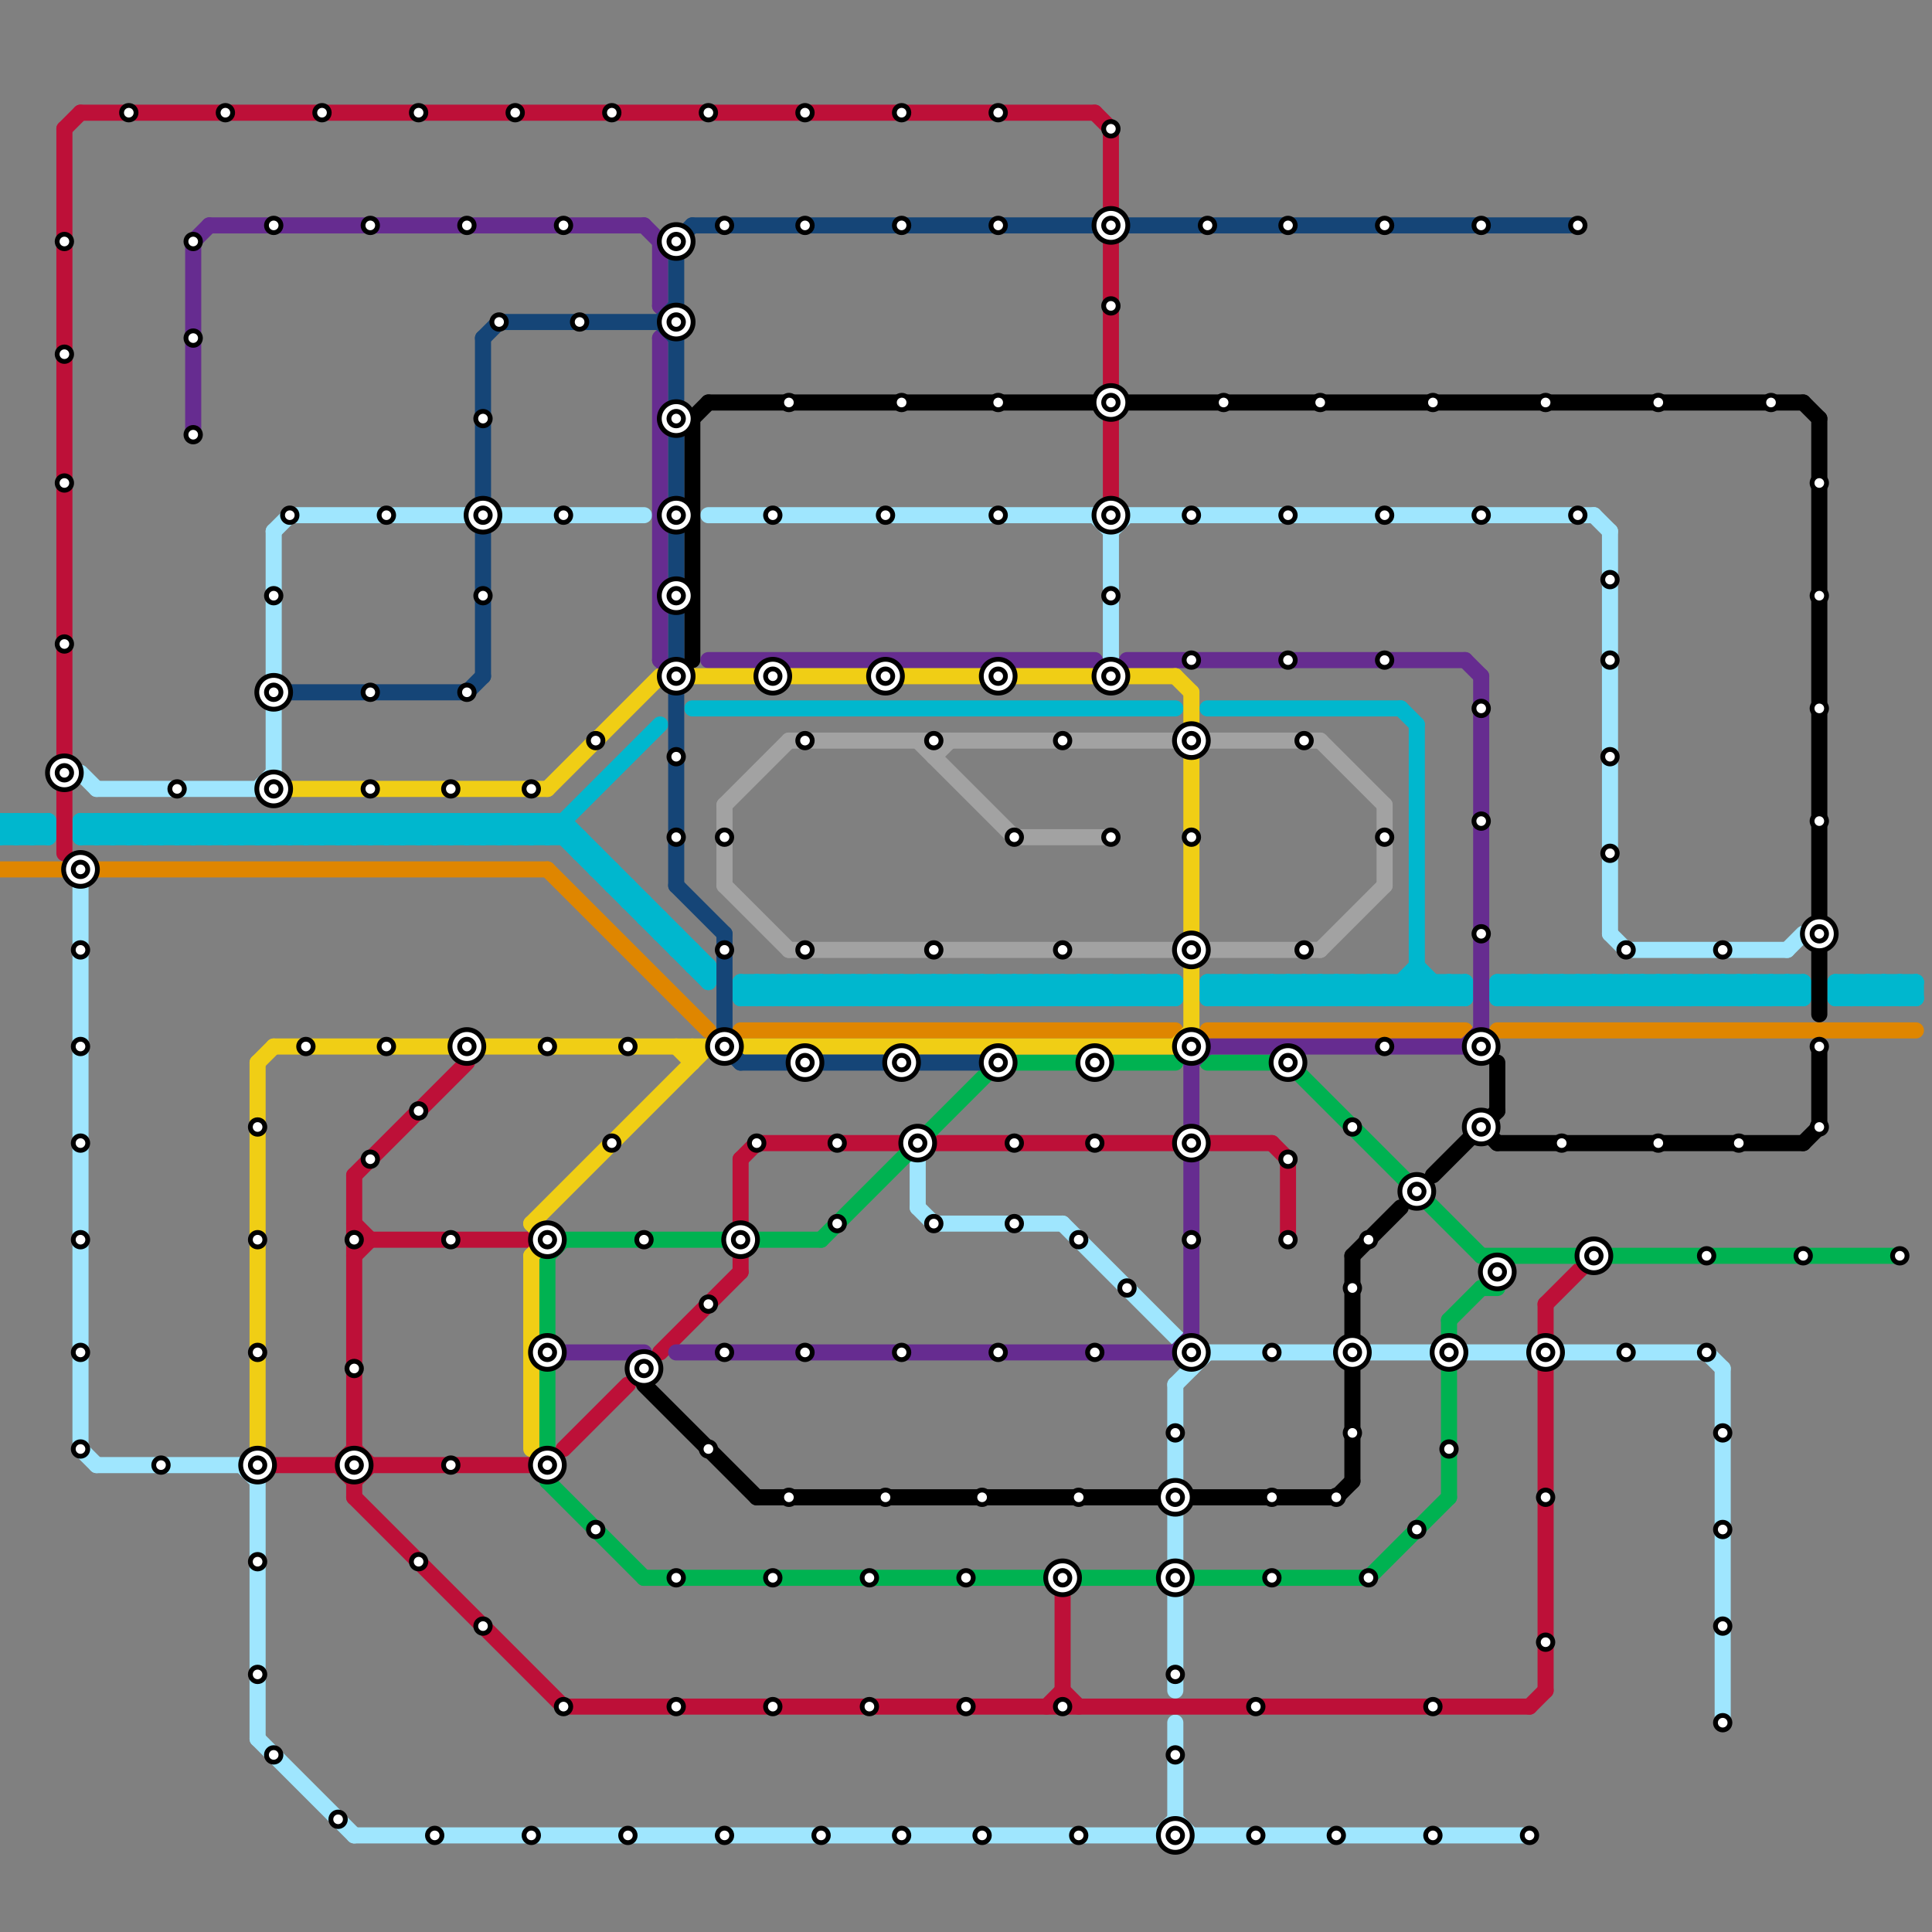 
<svg version="1.1" xmlns="http://www.w3.org/2000/svg" viewBox="0 0 120 120">
<rect x="0" y="0" width="120" height="120" fill="#808080" stroke="none"/>
<style>text { font: 1px Helvetica; font-weight: 600; white-space: pre; dominant-baseline: central; } line { stroke-width: 1; fill: none; stroke-linecap: round; stroke-linejoin: round; } .c0 { stroke: #00b7ce } .c1 { stroke: #df8600 } .c2 { stroke: #9fe6fe } .c3 { stroke: #bd1038 } .c4 { stroke: #000000 } .c5 { stroke: #00b251 } .c6 { stroke: #662c90 } .c7 { stroke: #f0ce15 } .c8 { stroke: #154577 } .c9 { stroke: #ffffff } .c10 { stroke: #a2a2a2 }</style><defs><g id="wm-xf"><circle r="1.2" fill="#000"/><circle r="0.9" fill="#fff"/><circle r="0.6" fill="#000"/><circle r="0.3" fill="#fff"/></g><g id="wm"><circle r="0.6" fill="#000"/><circle r="0.3" fill="#fff"/></g></defs><line class="c0" x1="27" y1="52" x2="28" y2="51"/><line class="c0" x1="70" y1="61" x2="70" y2="62"/><line class="c0" x1="64" y1="61" x2="65" y2="62"/><line class="c0" x1="36" y1="52" x2="36" y2="53"/><line class="c0" x1="95" y1="61" x2="96" y2="62"/><line class="c0" x1="100" y1="62" x2="101" y2="61"/><line class="c0" x1="88" y1="61" x2="89" y2="62"/><line class="c0" x1="27" y1="51" x2="28" y2="52"/><line class="c0" x1="86" y1="62" x2="88" y2="60"/><line class="c0" x1="65" y1="61" x2="65" y2="62"/><line class="c0" x1="35" y1="51" x2="35" y2="52"/><line class="c0" x1="10" y1="51" x2="10" y2="52"/><line class="c0" x1="95" y1="62" x2="96" y2="61"/><line class="c0" x1="60" y1="61" x2="60" y2="62"/><line class="c0" x1="30" y1="51" x2="30" y2="52"/><line class="c0" x1="97" y1="62" x2="98" y2="61"/><line class="c0" x1="75" y1="61" x2="75" y2="62"/><line class="c0" x1="9" y1="51" x2="10" y2="52"/><line class="c0" x1="42" y1="59" x2="43" y2="59"/><line class="c0" x1="41" y1="58" x2="42" y2="58"/><line class="c0" x1="108" y1="61" x2="109" y2="62"/><line class="c0" x1="83" y1="61" x2="84" y2="62"/><line class="c0" x1="88" y1="62" x2="89" y2="61"/><line class="c0" x1="78" y1="61" x2="78" y2="62"/><line class="c0" x1="85" y1="61" x2="86" y2="62"/><line class="c0" x1="72" y1="61" x2="73" y2="62"/><line class="c0" x1="53" y1="61" x2="53" y2="62"/><line class="c0" x1="115" y1="62" x2="116" y2="61"/><line class="c0" x1="90" y1="62" x2="91" y2="61"/><line class="c0" x1="108" y1="62" x2="109" y2="61"/><line class="c0" x1="55" y1="61" x2="55" y2="62"/><line class="c0" x1="96" y1="61" x2="97" y2="62"/><line class="c0" x1="7" y1="52" x2="8" y2="51"/><line class="c0" x1="7" y1="51" x2="7" y2="52"/><line class="c0" x1="34" y1="51" x2="34" y2="52"/><line class="c0" x1="98" y1="61" x2="99" y2="62"/><line class="c0" x1="21" y1="52" x2="22" y2="51"/><line class="c0" x1="66" y1="61" x2="66" y2="62"/><line class="c0" x1="25" y1="51" x2="26" y2="52"/><line class="c0" x1="12" y1="51" x2="13" y2="52"/><line class="c0" x1="109" y1="61" x2="110" y2="62"/><line class="c0" x1="47" y1="61" x2="48" y2="62"/><line class="c0" x1="84" y1="61" x2="85" y2="62"/><line class="c0" x1="80" y1="61" x2="80" y2="62"/><line class="c0" x1="52" y1="62" x2="53" y2="61"/><line class="c0" x1="111" y1="61" x2="112" y2="62"/><line class="c0" x1="79" y1="61" x2="79" y2="62"/><line class="c0" x1="86" y1="61" x2="87" y2="62"/><line class="c0" x1="13" y1="51" x2="14" y2="52"/><line class="c0" x1="116" y1="62" x2="117" y2="61"/><line class="c0" x1="81" y1="61" x2="81" y2="62"/><line class="c0" x1="11" y1="52" x2="12" y2="51"/><line class="c0" x1="26" y1="51" x2="26" y2="52"/><line class="c0" x1="8" y1="51" x2="8" y2="52"/><line class="c0" x1="41" y1="57" x2="41" y2="58"/><line class="c0" x1="23" y1="52" x2="24" y2="51"/><line class="c0" x1="39" y1="56" x2="40" y2="56"/><line class="c0" x1="104" y1="61" x2="105" y2="62"/><line class="c0" x1="63" y1="62" x2="64" y2="61"/><line class="c0" x1="38" y1="54" x2="38" y2="55"/><line class="c0" x1="109" y1="62" x2="110" y2="61"/><line class="c0" x1="99" y1="61" x2="99" y2="62"/><line class="c0" x1="106" y1="61" x2="107" y2="62"/><line class="c0" x1="46" y1="62" x2="47" y2="61"/><line class="c0" x1="111" y1="62" x2="112" y2="61"/><line class="c0" x1="16" y1="52" x2="17" y2="51"/><line class="c0" x1="34" y1="52" x2="41" y2="45"/><line class="c0" x1="76" y1="61" x2="76" y2="62"/><line class="c0" x1="94" y1="61" x2="94" y2="62"/><line class="c0" x1="101" y1="61" x2="102" y2="62"/><line class="c0" x1="33" y1="51" x2="34" y2="52"/><line class="c0" x1="117" y1="61" x2="118" y2="62"/><line class="c0" x1="106" y1="62" x2="107" y2="61"/><line class="c0" x1="21" y1="51" x2="21" y2="52"/><line class="c0" x1="28" y1="51" x2="29" y2="52"/><line class="c0" x1="32" y1="51" x2="32" y2="52"/><line class="c0" x1="68" y1="62" x2="69" y2="61"/><line class="c0" x1="23" y1="51" x2="23" y2="52"/><line class="c0" x1="1" y1="51" x2="2" y2="52"/><line class="c0" x1="117" y1="62" x2="118" y2="61"/><line class="c0" x1="54" y1="61" x2="55" y2="62"/><line class="c0" x1="19" y1="52" x2="20" y2="51"/><line class="c0" x1="6" y1="52" x2="7" y2="51"/><line class="c0" x1="87" y1="61" x2="87" y2="62"/><line class="c0" x1="59" y1="62" x2="60" y2="61"/><line class="c0" x1="88" y1="60" x2="90" y2="62"/><line class="c0" x1="97" y1="61" x2="97" y2="62"/><line class="c0" x1="49" y1="61" x2="49" y2="62"/><line class="c0" x1="105" y1="61" x2="106" y2="62"/><line class="c0" x1="40" y1="56" x2="40" y2="57"/><line class="c0" x1="32" y1="52" x2="33" y2="51"/><line class="c0" x1="48" y1="62" x2="49" y2="61"/><line class="c0" x1="100" y1="61" x2="100" y2="62"/><line class="c0" x1="107" y1="61" x2="108" y2="62"/><line class="c0" x1="50" y1="61" x2="50" y2="62"/><line class="c0" x1="115" y1="61" x2="115" y2="62"/><line class="c0" x1="87" y1="62" x2="88" y2="61"/><line class="c0" x1="17" y1="52" x2="18" y2="51"/><line class="c0" x1="102" y1="61" x2="102" y2="62"/><line class="c0" x1="77" y1="62" x2="78" y2="61"/><line class="c0" x1="14" y1="51" x2="15" y2="52"/><line class="c0" x1="75" y1="61" x2="91" y2="61"/><line class="c0" x1="77" y1="61" x2="77" y2="62"/><line class="c0" x1="51" y1="62" x2="52" y2="61"/><line class="c0" x1="11" y1="51" x2="12" y2="52"/><line class="c0" x1="56" y1="61" x2="57" y2="62"/><line class="c0" x1="37" y1="53" x2="37" y2="54"/><line class="c0" x1="67" y1="62" x2="68" y2="61"/><line class="c0" x1="61" y1="62" x2="62" y2="61"/><line class="c0" x1="63" y1="61" x2="63" y2="62"/><line class="c0" x1="70" y1="61" x2="71" y2="62"/><line class="c0" x1="57" y1="61" x2="58" y2="62"/><line class="c0" x1="22" y1="52" x2="23" y2="51"/><line class="c0" x1="75" y1="62" x2="76" y2="61"/><line class="c0" x1="90" y1="61" x2="90" y2="62"/><line class="c0" x1="62" y1="62" x2="63" y2="61"/><line class="c0" x1="20" y1="51" x2="21" y2="52"/><line class="c0" x1="17" y1="51" x2="17" y2="52"/><line class="c0" x1="52" y1="61" x2="52" y2="62"/><line class="c0" x1="98" y1="62" x2="99" y2="61"/><line class="c0" x1="89" y1="62" x2="90" y2="61"/><line class="c0" x1="76" y1="62" x2="77" y2="61"/><line class="c0" x1="75" y1="61" x2="76" y2="62"/><line class="c0" x1="116" y1="61" x2="116" y2="62"/><line class="c0" x1="103" y1="61" x2="103" y2="62"/><line class="c0" x1="110" y1="61" x2="111" y2="62"/><line class="c0" x1="15" y1="51" x2="16" y2="52"/><line class="c0" x1="118" y1="62" x2="119" y2="61"/><line class="c0" x1="33" y1="52" x2="34" y2="51"/><line class="c0" x1="118" y1="61" x2="118" y2="62"/><line class="c0" x1="93" y1="62" x2="94" y2="61"/><line class="c0" x1="30" y1="51" x2="31" y2="52"/><line class="c0" x1="20" y1="52" x2="21" y2="51"/><line class="c0" x1="0" y1="52" x2="3" y2="52"/><line class="c0" x1="96" y1="61" x2="96" y2="62"/><line class="c0" x1="71" y1="61" x2="71" y2="62"/><line class="c0" x1="58" y1="61" x2="58" y2="62"/><line class="c0" x1="65" y1="61" x2="66" y2="62"/><line class="c0" x1="83" y1="62" x2="84" y2="61"/><line class="c0" x1="98" y1="61" x2="98" y2="62"/><line class="c0" x1="80" y1="61" x2="81" y2="62"/><line class="c0" x1="10" y1="51" x2="11" y2="52"/><line class="c0" x1="64" y1="62" x2="65" y2="61"/><line class="c0" x1="48" y1="61" x2="48" y2="62"/><line class="c0" x1="60" y1="61" x2="61" y2="62"/><line class="c0" x1="93" y1="61" x2="93" y2="62"/><line class="c0" x1="65" y1="62" x2="66" y2="61"/><line class="c0" x1="0" y1="51" x2="0" y2="52"/><line class="c0" x1="80" y1="62" x2="81" y2="61"/><line class="c0" x1="2" y1="51" x2="2" y2="52"/><line class="c0" x1="29" y1="51" x2="29" y2="52"/><line class="c0" x1="96" y1="62" x2="97" y2="61"/><line class="c0" x1="31" y1="51" x2="31" y2="52"/><line class="c0" x1="75" y1="44" x2="87" y2="44"/><line class="c0" x1="6" y1="51" x2="6" y2="52"/><line class="c0" x1="78" y1="61" x2="79" y2="62"/><line class="c0" x1="59" y1="61" x2="59" y2="62"/><line class="c0" x1="119" y1="61" x2="119" y2="62"/><line class="c0" x1="53" y1="61" x2="54" y2="62"/><line class="c0" x1="46" y1="61" x2="46" y2="62"/><line class="c0" x1="93" y1="61" x2="112" y2="61"/><line class="c0" x1="55" y1="61" x2="56" y2="62"/><line class="c0" x1="60" y1="62" x2="61" y2="61"/><line class="c0" x1="73" y1="61" x2="73" y2="62"/><line class="c0" x1="40" y1="57" x2="41" y2="57"/><line class="c0" x1="7" y1="51" x2="8" y2="52"/><line class="c0" x1="24" y1="51" x2="24" y2="52"/><line class="c0" x1="85" y1="62" x2="86" y2="61"/><line class="c0" x1="112" y1="61" x2="112" y2="62"/><line class="c0" x1="84" y1="62" x2="85" y2="61"/><line class="c0" x1="42" y1="58" x2="42" y2="59"/><line class="c0" x1="81" y1="61" x2="82" y2="62"/><line class="c0" x1="68" y1="61" x2="68" y2="62"/><line class="c0" x1="8" y1="51" x2="9" y2="52"/><line class="c0" x1="114" y1="62" x2="115" y2="61"/><line class="c0" x1="114" y1="61" x2="114" y2="62"/><line class="c0" x1="19" y1="51" x2="19" y2="52"/><line class="c0" x1="26" y1="51" x2="27" y2="52"/><line class="c0" x1="44" y1="60" x2="44" y2="61"/><line class="c0" x1="66" y1="61" x2="67" y2="62"/><line class="c0" x1="51" y1="61" x2="51" y2="62"/><line class="c0" x1="3" y1="51" x2="3" y2="52"/><line class="c0" x1="87" y1="44" x2="88" y2="45"/><line class="c0" x1="18" y1="52" x2="19" y2="51"/><line class="c0" x1="5" y1="51" x2="35" y2="51"/><line class="c0" x1="99" y1="61" x2="100" y2="62"/><line class="c0" x1="67" y1="61" x2="67" y2="62"/><line class="c0" x1="61" y1="61" x2="61" y2="62"/><line class="c0" x1="104" y1="62" x2="105" y2="61"/><line class="c0" x1="9" y1="52" x2="10" y2="51"/><line class="c0" x1="79" y1="61" x2="80" y2="62"/><line class="c0" x1="43" y1="60" x2="44" y2="60"/><line class="c0" x1="69" y1="61" x2="69" y2="62"/><line class="c0" x1="94" y1="61" x2="95" y2="62"/><line class="c0" x1="62" y1="61" x2="62" y2="62"/><line class="c0" x1="99" y1="62" x2="100" y2="61"/><line class="c0" x1="64" y1="61" x2="64" y2="62"/><line class="c0" x1="101" y1="62" x2="102" y2="61"/><line class="c0" x1="21" y1="51" x2="22" y2="52"/><line class="c0" x1="93" y1="62" x2="112" y2="62"/><line class="c0" x1="16" y1="51" x2="16" y2="52"/><line class="c0" x1="23" y1="51" x2="24" y2="52"/><line class="c0" x1="27" y1="51" x2="27" y2="52"/><line class="c0" x1="18" y1="51" x2="18" y2="52"/><line class="c0" x1="1" y1="52" x2="2" y2="51"/><line class="c0" x1="76" y1="61" x2="77" y2="62"/><line class="c0" x1="22" y1="51" x2="22" y2="52"/><line class="c0" x1="0" y1="51" x2="3" y2="51"/><line class="c0" x1="9" y1="51" x2="9" y2="52"/><line class="c0" x1="100" y1="61" x2="101" y2="62"/><line class="c0" x1="39" y1="55" x2="39" y2="56"/><line class="c0" x1="11" y1="51" x2="11" y2="52"/><line class="c0" x1="108" y1="61" x2="108" y2="62"/><line class="c0" x1="105" y1="62" x2="106" y2="61"/><line class="c0" x1="95" y1="61" x2="95" y2="62"/><line class="c0" x1="32" y1="51" x2="33" y2="52"/><line class="c0" x1="102" y1="61" x2="103" y2="62"/><line class="c0" x1="89" y1="61" x2="89" y2="62"/><line class="c0" x1="17" y1="51" x2="18" y2="52"/><line class="c0" x1="25" y1="52" x2="26" y2="51"/><line class="c0" x1="107" y1="62" x2="108" y2="61"/><line class="c0" x1="12" y1="52" x2="13" y2="51"/><line class="c0" x1="72" y1="62" x2="73" y2="61"/><line class="c0" x1="72" y1="61" x2="72" y2="62"/><line class="c0" x1="97" y1="61" x2="98" y2="62"/><line class="c0" x1="102" y1="62" x2="103" y2="61"/><line class="c0" x1="49" y1="61" x2="50" y2="62"/><line class="c0" x1="82" y1="61" x2="82" y2="62"/><line class="c0" x1="54" y1="62" x2="55" y2="61"/><line class="c0" x1="50" y1="61" x2="51" y2="62"/><line class="c0" x1="46" y1="62" x2="73" y2="62"/><line class="c0" x1="56" y1="62" x2="57" y2="61"/><line class="c0" x1="115" y1="61" x2="116" y2="62"/><line class="c0" x1="83" y1="61" x2="83" y2="62"/><line class="c0" x1="90" y1="61" x2="91" y2="62"/><line class="c0" x1="49" y1="62" x2="50" y2="61"/><line class="c0" x1="52" y1="61" x2="53" y2="62"/><line class="c0" x1="77" y1="61" x2="78" y2="62"/><line class="c0" x1="0" y1="52" x2="1" y2="51"/><line class="c0" x1="85" y1="61" x2="85" y2="62"/><line class="c0" x1="82" y1="62" x2="83" y2="61"/><line class="c0" x1="88" y1="45" x2="88" y2="62"/><line class="c0" x1="35" y1="51" x2="44" y2="60"/><line class="c0" x1="12" y1="51" x2="12" y2="52"/><line class="c0" x1="109" y1="61" x2="109" y2="62"/><line class="c0" x1="47" y1="61" x2="47" y2="62"/><line class="c0" x1="103" y1="61" x2="104" y2="62"/><line class="c0" x1="14" y1="52" x2="15" y2="51"/><line class="c0" x1="111" y1="61" x2="111" y2="62"/><line class="c0" x1="13" y1="52" x2="14" y2="51"/><line class="c0" x1="34" y1="51" x2="44" y2="61"/><line class="c0" x1="13" y1="51" x2="13" y2="52"/><line class="c0" x1="63" y1="61" x2="64" y2="62"/><line class="c0" x1="28" y1="52" x2="29" y2="51"/><line class="c0" x1="50" y1="62" x2="51" y2="61"/><line class="c0" x1="15" y1="52" x2="16" y2="51"/><line class="c0" x1="5" y1="52" x2="36" y2="52"/><line class="c0" x1="5" y1="51" x2="5" y2="52"/><line class="c0" x1="58" y1="61" x2="59" y2="62"/><line class="c0" x1="114" y1="61" x2="119" y2="61"/><line class="c0" x1="91" y1="61" x2="91" y2="62"/><line class="c0" x1="25" y1="51" x2="25" y2="52"/><line class="c0" x1="70" y1="62" x2="71" y2="61"/><line class="c0" x1="57" y1="62" x2="58" y2="61"/><line class="c0" x1="116" y1="61" x2="117" y2="62"/><line class="c0" x1="106" y1="61" x2="106" y2="62"/><line class="c0" x1="84" y1="61" x2="84" y2="62"/><line class="c0" x1="78" y1="62" x2="79" y2="61"/><line class="c0" x1="8" y1="52" x2="9" y2="51"/><line class="c0" x1="2" y1="52" x2="3" y2="51"/><line class="c0" x1="5" y1="51" x2="6" y2="52"/><line class="c0" x1="118" y1="61" x2="119" y2="62"/><line class="c0" x1="71" y1="62" x2="72" y2="61"/><line class="c0" x1="86" y1="61" x2="86" y2="62"/><line class="c0" x1="68" y1="61" x2="69" y2="62"/><line class="c0" x1="10" y1="52" x2="11" y2="51"/><line class="c0" x1="58" y1="62" x2="59" y2="61"/><line class="c0" x1="93" y1="61" x2="94" y2="62"/><line class="c0" x1="46" y1="61" x2="73" y2="61"/><line class="c0" x1="101" y1="61" x2="101" y2="62"/><line class="c0" x1="5" y1="52" x2="6" y2="51"/><line class="c0" x1="31" y1="51" x2="32" y2="52"/><line class="c0" x1="28" y1="51" x2="28" y2="52"/><line class="c0" x1="71" y1="61" x2="72" y2="62"/><line class="c0" x1="46" y1="61" x2="47" y2="62"/><line class="c0" x1="30" y1="52" x2="31" y2="51"/><line class="c0" x1="104" y1="61" x2="104" y2="62"/><line class="c0" x1="38" y1="55" x2="39" y2="55"/><line class="c0" x1="1" y1="51" x2="1" y2="52"/><line class="c0" x1="48" y1="61" x2="49" y2="62"/><line class="c0" x1="75" y1="62" x2="91" y2="62"/><line class="c0" x1="31" y1="52" x2="32" y2="51"/><line class="c0" x1="53" y1="62" x2="54" y2="61"/><line class="c0" x1="47" y1="62" x2="48" y2="61"/><line class="c0" x1="0" y1="51" x2="1" y2="52"/><line class="c0" x1="37" y1="54" x2="38" y2="54"/><line class="c0" x1="33" y1="51" x2="33" y2="52"/><line class="c0" x1="117" y1="61" x2="117" y2="62"/><line class="c0" x1="43" y1="59" x2="43" y2="60"/><line class="c0" x1="2" y1="51" x2="3" y2="52"/><line class="c0" x1="29" y1="51" x2="30" y2="52"/><line class="c0" x1="107" y1="61" x2="107" y2="62"/><line class="c0" x1="6" y1="51" x2="7" y2="52"/><line class="c0" x1="59" y1="61" x2="60" y2="62"/><line class="c0" x1="24" y1="52" x2="25" y2="51"/><line class="c0" x1="14" y1="51" x2="14" y2="52"/><line class="c0" x1="81" y1="62" x2="82" y2="61"/><line class="c0" x1="114" y1="62" x2="119" y2="62"/><line class="c0" x1="61" y1="61" x2="62" y2="62"/><line class="c0" x1="26" y1="52" x2="27" y2="51"/><line class="c0" x1="110" y1="62" x2="111" y2="61"/><line class="c0" x1="66" y1="62" x2="67" y2="61"/><line class="c0" x1="54" y1="61" x2="54" y2="62"/><line class="c0" x1="24" y1="51" x2="25" y2="52"/><line class="c0" x1="56" y1="61" x2="56" y2="62"/><line class="c0" x1="105" y1="61" x2="105" y2="62"/><line class="c0" x1="87" y1="61" x2="88" y2="62"/><line class="c0" x1="29" y1="52" x2="30" y2="51"/><line class="c0" x1="55" y1="62" x2="56" y2="61"/><line class="c0" x1="114" y1="61" x2="115" y2="62"/><line class="c0" x1="19" y1="51" x2="20" y2="52"/><line class="c0" x1="79" y1="62" x2="80" y2="61"/><line class="c0" x1="57" y1="61" x2="57" y2="62"/><line class="c0" x1="103" y1="62" x2="104" y2="61"/><line class="c0" x1="51" y1="61" x2="52" y2="62"/><line class="c0" x1="94" y1="62" x2="95" y2="61"/><line class="c0" x1="69" y1="62" x2="70" y2="61"/><line class="c0" x1="16" y1="51" x2="17" y2="52"/><line class="c0" x1="20" y1="51" x2="20" y2="52"/><line class="c0" x1="18" y1="51" x2="19" y2="52"/><line class="c0" x1="67" y1="61" x2="68" y2="62"/><line class="c0" x1="82" y1="61" x2="83" y2="62"/><line class="c0" x1="69" y1="61" x2="70" y2="62"/><line class="c0" x1="43" y1="44" x2="73" y2="44"/><line class="c0" x1="110" y1="61" x2="110" y2="62"/><line class="c0" x1="15" y1="51" x2="15" y2="52"/><line class="c0" x1="22" y1="51" x2="23" y2="52"/><line class="c0" x1="36" y1="53" x2="37" y2="53"/><line class="c0" x1="62" y1="61" x2="63" y2="62"/><line class="c1" x1="75" y1="64" x2="91" y2="64"/><line class="c1" x1="93" y1="64" x2="119" y2="64"/><line class="c1" x1="34" y1="54" x2="44" y2="64"/><line class="c1" x1="0" y1="54" x2="34" y2="54"/><line class="c1" x1="46" y1="64" x2="73" y2="64"/><line class="c2" x1="6" y1="91" x2="15" y2="91"/><line class="c2" x1="57" y1="75" x2="58" y2="76"/><line class="c2" x1="57" y1="72" x2="57" y2="75"/><line class="c2" x1="100" y1="33" x2="100" y2="58"/><line class="c2" x1="73" y1="107" x2="73" y2="114"/><line class="c2" x1="5" y1="48" x2="6" y2="49"/><line class="c2" x1="16" y1="108" x2="22" y2="114"/><line class="c2" x1="69" y1="33" x2="70" y2="32"/><line class="c2" x1="111" y1="59" x2="112" y2="58"/><line class="c2" x1="74" y1="84" x2="106" y2="84"/><line class="c2" x1="22" y1="114" x2="95" y2="114"/><line class="c2" x1="5" y1="90" x2="6" y2="91"/><line class="c2" x1="18" y1="32" x2="40" y2="32"/><line class="c2" x1="16" y1="92" x2="16" y2="108"/><line class="c2" x1="73" y1="99" x2="73" y2="105"/><line class="c2" x1="106" y1="84" x2="107" y2="85"/><line class="c2" x1="72" y1="114" x2="73" y2="113"/><line class="c2" x1="5" y1="55" x2="5" y2="90"/><line class="c2" x1="74" y1="84" x2="74" y2="85"/><line class="c2" x1="73" y1="86" x2="73" y2="97"/><line class="c2" x1="17" y1="33" x2="17" y2="49"/><line class="c2" x1="101" y1="59" x2="111" y2="59"/><line class="c2" x1="99" y1="32" x2="100" y2="33"/><line class="c2" x1="15" y1="91" x2="16" y2="92"/><line class="c2" x1="17" y1="33" x2="18" y2="32"/><line class="c2" x1="69" y1="32" x2="69" y2="41"/><line class="c2" x1="107" y1="85" x2="107" y2="107"/><line class="c2" x1="44" y1="32" x2="99" y2="32"/><line class="c2" x1="6" y1="49" x2="17" y2="49"/><line class="c2" x1="100" y1="58" x2="101" y2="59"/><line class="c2" x1="66" y1="76" x2="74" y2="84"/><line class="c2" x1="58" y1="76" x2="66" y2="76"/><line class="c2" x1="16" y1="49" x2="17" y2="48"/><line class="c2" x1="73" y1="113" x2="74" y2="114"/><line class="c2" x1="73" y1="86" x2="75" y2="84"/><line class="c2" x1="68" y1="32" x2="69" y2="33"/><line class="c3" x1="22" y1="93" x2="35" y2="106"/><line class="c3" x1="68" y1="7" x2="69" y2="8"/><line class="c3" x1="21" y1="91" x2="22" y2="92"/><line class="c3" x1="96" y1="85" x2="96" y2="105"/><line class="c3" x1="80" y1="72" x2="80" y2="77"/><line class="c3" x1="22" y1="78" x2="23" y2="77"/><line class="c3" x1="4" y1="8" x2="5" y2="7"/><line class="c3" x1="5" y1="7" x2="68" y2="7"/><line class="c3" x1="22" y1="92" x2="23" y2="91"/><line class="c3" x1="47" y1="71" x2="56" y2="71"/><line class="c3" x1="22" y1="73" x2="29" y2="66"/><line class="c3" x1="69" y1="26" x2="69" y2="31"/><line class="c3" x1="22" y1="76" x2="23" y2="77"/><line class="c3" x1="96" y1="81" x2="96" y2="83"/><line class="c3" x1="65" y1="106" x2="66" y2="105"/><line class="c3" x1="66" y1="105" x2="67" y2="106"/><line class="c3" x1="75" y1="71" x2="79" y2="71"/><line class="c3" x1="46" y1="72" x2="46" y2="76"/><line class="c3" x1="35" y1="106" x2="95" y2="106"/><line class="c3" x1="41" y1="84" x2="46" y2="79"/><line class="c3" x1="95" y1="106" x2="96" y2="105"/><line class="c3" x1="69" y1="8" x2="69" y2="24"/><line class="c3" x1="17" y1="91" x2="33" y2="91"/><line class="c3" x1="22" y1="90" x2="23" y2="91"/><line class="c3" x1="21" y1="91" x2="22" y2="90"/><line class="c3" x1="4" y1="8" x2="4" y2="53"/><line class="c3" x1="35" y1="90" x2="39" y2="86"/><line class="c3" x1="46" y1="72" x2="47" y2="71"/><line class="c3" x1="66" y1="99" x2="66" y2="106"/><line class="c3" x1="58" y1="71" x2="73" y2="71"/><line class="c3" x1="96" y1="81" x2="99" y2="78"/><line class="c3" x1="22" y1="73" x2="22" y2="93"/><line class="c3" x1="22" y1="77" x2="33" y2="77"/><line class="c3" x1="79" y1="71" x2="80" y2="72"/><line class="c3" x1="46" y1="78" x2="46" y2="79"/><line class="c4" x1="113" y1="65" x2="113" y2="70"/><line class="c4" x1="84" y1="85" x2="84" y2="92"/><line class="c4" x1="93" y1="71" x2="112" y2="71"/><line class="c4" x1="84" y1="78" x2="87" y2="75"/><line class="c4" x1="112" y1="71" x2="113" y2="70"/><line class="c4" x1="92" y1="70" x2="93" y2="71"/><line class="c4" x1="44" y1="25" x2="112" y2="25"/><line class="c4" x1="93" y1="66" x2="93" y2="69"/><line class="c4" x1="112" y1="25" x2="113" y2="26"/><line class="c4" x1="89" y1="73" x2="93" y2="69"/><line class="c4" x1="74" y1="93" x2="83" y2="93"/><line class="c4" x1="84" y1="78" x2="84" y2="83"/><line class="c4" x1="43" y1="26" x2="44" y2="25"/><line class="c4" x1="113" y1="26" x2="113" y2="63"/><line class="c4" x1="47" y1="93" x2="72" y2="93"/><line class="c4" x1="40" y1="86" x2="47" y2="93"/><line class="c4" x1="83" y1="93" x2="84" y2="92"/><line class="c4" x1="43" y1="26" x2="43" y2="41"/><line class="c5" x1="40" y1="98" x2="85" y2="98"/><line class="c5" x1="34" y1="78" x2="35" y2="77"/><line class="c5" x1="85" y1="98" x2="90" y2="93"/><line class="c5" x1="62" y1="66" x2="73" y2="66"/><line class="c5" x1="92" y1="80" x2="93" y2="80"/><line class="c5" x1="51" y1="77" x2="62" y2="66"/><line class="c5" x1="80" y1="66" x2="92" y2="78"/><line class="c5" x1="75" y1="66" x2="80" y2="66"/><line class="c5" x1="34" y1="78" x2="34" y2="92"/><line class="c5" x1="92" y1="78" x2="98" y2="78"/><line class="c5" x1="90" y1="82" x2="90" y2="83"/><line class="c5" x1="35" y1="77" x2="51" y2="77"/><line class="c5" x1="90" y1="85" x2="90" y2="93"/><line class="c5" x1="34" y1="92" x2="40" y2="98"/><line class="c5" x1="100" y1="78" x2="118" y2="78"/><line class="c5" x1="90" y1="82" x2="92" y2="80"/><line class="c6" x1="42" y1="84" x2="73" y2="84"/><line class="c6" x1="35" y1="84" x2="40" y2="84"/><line class="c6" x1="92" y1="42" x2="92" y2="65"/><line class="c6" x1="12" y1="15" x2="12" y2="27"/><line class="c6" x1="74" y1="65" x2="92" y2="65"/><line class="c6" x1="41" y1="21" x2="41" y2="41"/><line class="c6" x1="91" y1="41" x2="92" y2="42"/><line class="c6" x1="44" y1="41" x2="68" y2="41"/><line class="c6" x1="41" y1="41" x2="42" y2="42"/><line class="c6" x1="40" y1="14" x2="41" y2="15"/><line class="c6" x1="41" y1="15" x2="41" y2="19"/><line class="c6" x1="73" y1="84" x2="74" y2="83"/><line class="c6" x1="74" y1="65" x2="74" y2="83"/><line class="c6" x1="74" y1="66" x2="75" y2="65"/><line class="c6" x1="91" y1="65" x2="92" y2="64"/><line class="c6" x1="41" y1="19" x2="42" y2="20"/><line class="c6" x1="13" y1="14" x2="40" y2="14"/><line class="c6" x1="12" y1="15" x2="13" y2="14"/><line class="c6" x1="41" y1="21" x2="42" y2="20"/><line class="c6" x1="70" y1="41" x2="91" y2="41"/><line class="c7" x1="16" y1="66" x2="16" y2="91"/><line class="c7" x1="18" y1="49" x2="34" y2="49"/><line class="c7" x1="74" y1="60" x2="74" y2="64"/><line class="c7" x1="17" y1="65" x2="44" y2="65"/><line class="c7" x1="33" y1="78" x2="34" y2="77"/><line class="c7" x1="33" y1="76" x2="44" y2="65"/><line class="c7" x1="43" y1="65" x2="43" y2="66"/><line class="c7" x1="73" y1="65" x2="74" y2="64"/><line class="c7" x1="43" y1="42" x2="73" y2="42"/><line class="c7" x1="73" y1="42" x2="74" y2="43"/><line class="c7" x1="33" y1="78" x2="33" y2="90"/><line class="c7" x1="42" y1="65" x2="43" y2="66"/><line class="c7" x1="46" y1="65" x2="73" y2="65"/><line class="c7" x1="74" y1="43" x2="74" y2="45"/><line class="c7" x1="33" y1="76" x2="34" y2="77"/><line class="c7" x1="16" y1="66" x2="17" y2="65"/><line class="c7" x1="74" y1="47" x2="74" y2="58"/><line class="c7" x1="34" y1="49" x2="41" y2="42"/><line class="c8" x1="31" y1="20" x2="41" y2="20"/><line class="c8" x1="18" y1="43" x2="29" y2="43"/><line class="c8" x1="42" y1="15" x2="43" y2="14"/><line class="c8" x1="42" y1="21" x2="42" y2="41"/><line class="c8" x1="30" y1="21" x2="30" y2="31"/><line class="c8" x1="43" y1="14" x2="68" y2="14"/><line class="c8" x1="41" y1="20" x2="42" y2="19"/><line class="c8" x1="70" y1="14" x2="98" y2="14"/><line class="c8" x1="42" y1="43" x2="42" y2="55"/><line class="c8" x1="45" y1="65" x2="46" y2="66"/><line class="c8" x1="30" y1="21" x2="31" y2="20"/><line class="c8" x1="41" y1="20" x2="42" y2="21"/><line class="c8" x1="42" y1="15" x2="42" y2="19"/><line class="c8" x1="42" y1="55" x2="45" y2="58"/><line class="c8" x1="29" y1="43" x2="30" y2="42"/><line class="c8" x1="30" y1="33" x2="30" y2="42"/><line class="c8" x1="46" y1="66" x2="61" y2="66"/><line class="c8" x1="45" y1="58" x2="45" y2="65"/><circle cx="93" cy="79" r="1" fill="#ffffff" /><circle cx="40" cy="85" r="1" fill="#ffffff" /><line class="c10" x1="63" y1="52" x2="69" y2="52"/><line class="c10" x1="86" y1="50" x2="86" y2="55"/><line class="c10" x1="58" y1="47" x2="59" y2="46"/><line class="c10" x1="82" y1="46" x2="86" y2="50"/><line class="c10" x1="58" y1="46" x2="58" y2="47"/><line class="c10" x1="45" y1="50" x2="45" y2="55"/><line class="c10" x1="45" y1="50" x2="49" y2="46"/><line class="c10" x1="45" y1="55" x2="49" y2="59"/><line class="c10" x1="57" y1="46" x2="63" y2="52"/><line class="c10" x1="49" y1="46" x2="82" y2="46"/><line class="c10" x1="49" y1="59" x2="82" y2="59"/><line class="c10" x1="82" y1="59" x2="86" y2="55"/>

<use x="10" y="91" href="#wm"/><use x="100" y="36" href="#wm"/><use x="100" y="41" href="#wm"/><use x="100" y="47" href="#wm"/><use x="100" y="53" href="#wm"/><use x="101" y="59" href="#wm"/><use x="101" y="84" href="#wm"/><use x="103" y="25" href="#wm"/><use x="103" y="71" href="#wm"/><use x="106" y="78" href="#wm"/><use x="106" y="84" href="#wm"/><use x="107" y="101" href="#wm"/><use x="107" y="107" href="#wm"/><use x="107" y="59" href="#wm"/><use x="107" y="89" href="#wm"/><use x="107" y="95" href="#wm"/><use x="108" y="71" href="#wm"/><use x="11" y="49" href="#wm"/><use x="110" y="25" href="#wm"/><use x="112" y="78" href="#wm"/><use x="113" y="30" href="#wm"/><use x="113" y="37" href="#wm"/><use x="113" y="44" href="#wm"/><use x="113" y="51" href="#wm"/><use x="113" y="58" href="#wm-xf"/><use x="113" y="65" href="#wm"/><use x="113" y="70" href="#wm"/><use x="118" y="78" href="#wm"/><use x="12" y="15" href="#wm"/><use x="12" y="21" href="#wm"/><use x="12" y="27" href="#wm"/><use x="14" y="7" href="#wm"/><use x="16" y="104" href="#wm"/><use x="16" y="70" href="#wm"/><use x="16" y="77" href="#wm"/><use x="16" y="84" href="#wm"/><use x="16" y="91" href="#wm-xf"/><use x="16" y="97" href="#wm"/><use x="17" y="109" href="#wm"/><use x="17" y="14" href="#wm"/><use x="17" y="37" href="#wm"/><use x="17" y="43" href="#wm-xf"/><use x="17" y="49" href="#wm-xf"/><use x="18" y="32" href="#wm"/><use x="19" y="65" href="#wm"/><use x="20" y="7" href="#wm"/><use x="21" y="113" href="#wm"/><use x="22" y="77" href="#wm"/><use x="22" y="85" href="#wm"/><use x="22" y="91" href="#wm-xf"/><use x="23" y="14" href="#wm"/><use x="23" y="43" href="#wm"/><use x="23" y="49" href="#wm"/><use x="23" y="72" href="#wm"/><use x="24" y="32" href="#wm"/><use x="24" y="65" href="#wm"/><use x="26" y="69" href="#wm"/><use x="26" y="7" href="#wm"/><use x="26" y="97" href="#wm"/><use x="27" y="114" href="#wm"/><use x="28" y="49" href="#wm"/><use x="28" y="77" href="#wm"/><use x="28" y="91" href="#wm"/><use x="29" y="14" href="#wm"/><use x="29" y="43" href="#wm"/><use x="29" y="65" href="#wm-xf"/><use x="30" y="101" href="#wm"/><use x="30" y="26" href="#wm"/><use x="30" y="32" href="#wm-xf"/><use x="30" y="37" href="#wm"/><use x="31" y="20" href="#wm"/><use x="32" y="7" href="#wm"/><use x="33" y="114" href="#wm"/><use x="33" y="49" href="#wm"/><use x="34" y="65" href="#wm"/><use x="34" y="77" href="#wm-xf"/><use x="34" y="84" href="#wm-xf"/><use x="34" y="91" href="#wm-xf"/><use x="35" y="106" href="#wm"/><use x="35" y="14" href="#wm"/><use x="35" y="32" href="#wm"/><use x="36" y="20" href="#wm"/><use x="37" y="46" href="#wm"/><use x="37" y="95" href="#wm"/><use x="38" y="7" href="#wm"/><use x="38" y="71" href="#wm"/><use x="39" y="114" href="#wm"/><use x="39" y="65" href="#wm"/><use x="4" y="15" href="#wm"/><use x="4" y="22" href="#wm"/><use x="4" y="30" href="#wm"/><use x="4" y="40" href="#wm"/><use x="4" y="48" href="#wm-xf"/><use x="40" y="77" href="#wm"/><use x="40" y="85" href="#wm-xf"/><use x="42" y="106" href="#wm"/><use x="42" y="15" href="#wm-xf"/><use x="42" y="20" href="#wm-xf"/><use x="42" y="26" href="#wm-xf"/><use x="42" y="32" href="#wm-xf"/><use x="42" y="37" href="#wm-xf"/><use x="42" y="42" href="#wm-xf"/><use x="42" y="47" href="#wm"/><use x="42" y="52" href="#wm"/><use x="42" y="98" href="#wm"/><use x="44" y="7" href="#wm"/><use x="44" y="81" href="#wm"/><use x="44" y="90" href="#wm"/><use x="45" y="114" href="#wm"/><use x="45" y="14" href="#wm"/><use x="45" y="52" href="#wm"/><use x="45" y="59" href="#wm"/><use x="45" y="65" href="#wm-xf"/><use x="45" y="84" href="#wm"/><use x="46" y="77" href="#wm-xf"/><use x="47" y="71" href="#wm"/><use x="48" y="106" href="#wm"/><use x="48" y="32" href="#wm"/><use x="48" y="42" href="#wm-xf"/><use x="48" y="98" href="#wm"/><use x="49" y="25" href="#wm"/><use x="49" y="93" href="#wm"/><use x="5" y="54" href="#wm-xf"/><use x="5" y="59" href="#wm"/><use x="5" y="65" href="#wm"/><use x="5" y="71" href="#wm"/><use x="5" y="77" href="#wm"/><use x="5" y="84" href="#wm"/><use x="5" y="90" href="#wm"/><use x="50" y="14" href="#wm"/><use x="50" y="46" href="#wm"/><use x="50" y="59" href="#wm"/><use x="50" y="66" href="#wm-xf"/><use x="50" y="7" href="#wm"/><use x="50" y="84" href="#wm"/><use x="51" y="114" href="#wm"/><use x="52" y="71" href="#wm"/><use x="52" y="76" href="#wm"/><use x="54" y="106" href="#wm"/><use x="54" y="98" href="#wm"/><use x="55" y="32" href="#wm"/><use x="55" y="42" href="#wm-xf"/><use x="55" y="93" href="#wm"/><use x="56" y="114" href="#wm"/><use x="56" y="14" href="#wm"/><use x="56" y="25" href="#wm"/><use x="56" y="66" href="#wm-xf"/><use x="56" y="7" href="#wm"/><use x="56" y="84" href="#wm"/><use x="57" y="71" href="#wm-xf"/><use x="58" y="46" href="#wm"/><use x="58" y="59" href="#wm"/><use x="58" y="76" href="#wm"/><use x="60" y="106" href="#wm"/><use x="60" y="98" href="#wm"/><use x="61" y="114" href="#wm"/><use x="61" y="93" href="#wm"/><use x="62" y="14" href="#wm"/><use x="62" y="25" href="#wm"/><use x="62" y="32" href="#wm"/><use x="62" y="42" href="#wm-xf"/><use x="62" y="66" href="#wm-xf"/><use x="62" y="7" href="#wm"/><use x="62" y="84" href="#wm"/><use x="63" y="52" href="#wm"/><use x="63" y="71" href="#wm"/><use x="63" y="76" href="#wm"/><use x="66" y="106" href="#wm"/><use x="66" y="46" href="#wm"/><use x="66" y="59" href="#wm"/><use x="66" y="98" href="#wm-xf"/><use x="67" y="114" href="#wm"/><use x="67" y="77" href="#wm"/><use x="67" y="93" href="#wm"/><use x="68" y="66" href="#wm-xf"/><use x="68" y="71" href="#wm"/><use x="68" y="84" href="#wm"/><use x="69" y="14" href="#wm-xf"/><use x="69" y="19" href="#wm"/><use x="69" y="25" href="#wm-xf"/><use x="69" y="32" href="#wm-xf"/><use x="69" y="37" href="#wm"/><use x="69" y="42" href="#wm-xf"/><use x="69" y="52" href="#wm"/><use x="69" y="8" href="#wm"/><use x="70" y="80" href="#wm"/><use x="73" y="104" href="#wm"/><use x="73" y="109" href="#wm"/><use x="73" y="114" href="#wm-xf"/><use x="73" y="89" href="#wm"/><use x="73" y="93" href="#wm-xf"/><use x="73" y="98" href="#wm-xf"/><use x="74" y="32" href="#wm"/><use x="74" y="41" href="#wm"/><use x="74" y="46" href="#wm-xf"/><use x="74" y="52" href="#wm"/><use x="74" y="59" href="#wm-xf"/><use x="74" y="65" href="#wm-xf"/><use x="74" y="71" href="#wm-xf"/><use x="74" y="77" href="#wm"/><use x="74" y="84" href="#wm-xf"/><use x="75" y="14" href="#wm"/><use x="76" y="25" href="#wm"/><use x="78" y="106" href="#wm"/><use x="78" y="114" href="#wm"/><use x="79" y="84" href="#wm"/><use x="79" y="93" href="#wm"/><use x="79" y="98" href="#wm"/><use x="8" y="7" href="#wm"/><use x="80" y="14" href="#wm"/><use x="80" y="32" href="#wm"/><use x="80" y="41" href="#wm"/><use x="80" y="66" href="#wm-xf"/><use x="80" y="72" href="#wm"/><use x="80" y="77" href="#wm"/><use x="81" y="46" href="#wm"/><use x="81" y="59" href="#wm"/><use x="82" y="25" href="#wm"/><use x="83" y="114" href="#wm"/><use x="83" y="93" href="#wm"/><use x="84" y="70" href="#wm"/><use x="84" y="80" href="#wm"/><use x="84" y="84" href="#wm-xf"/><use x="84" y="89" href="#wm"/><use x="85" y="77" href="#wm"/><use x="85" y="98" href="#wm"/><use x="86" y="14" href="#wm"/><use x="86" y="32" href="#wm"/><use x="86" y="41" href="#wm"/><use x="86" y="52" href="#wm"/><use x="86" y="65" href="#wm"/><use x="88" y="74" href="#wm-xf"/><use x="88" y="95" href="#wm"/><use x="89" y="106" href="#wm"/><use x="89" y="114" href="#wm"/><use x="89" y="25" href="#wm"/><use x="90" y="84" href="#wm-xf"/><use x="90" y="90" href="#wm"/><use x="92" y="14" href="#wm"/><use x="92" y="32" href="#wm"/><use x="92" y="44" href="#wm"/><use x="92" y="51" href="#wm"/><use x="92" y="58" href="#wm"/><use x="92" y="65" href="#wm-xf"/><use x="92" y="70" href="#wm-xf"/><use x="93" y="79" href="#wm-xf"/><use x="95" y="114" href="#wm"/><use x="96" y="102" href="#wm"/><use x="96" y="25" href="#wm"/><use x="96" y="84" href="#wm-xf"/><use x="96" y="93" href="#wm"/><use x="97" y="71" href="#wm"/><use x="98" y="14" href="#wm"/><use x="98" y="32" href="#wm"/><use x="99" y="78" href="#wm-xf"/>
</svg>

